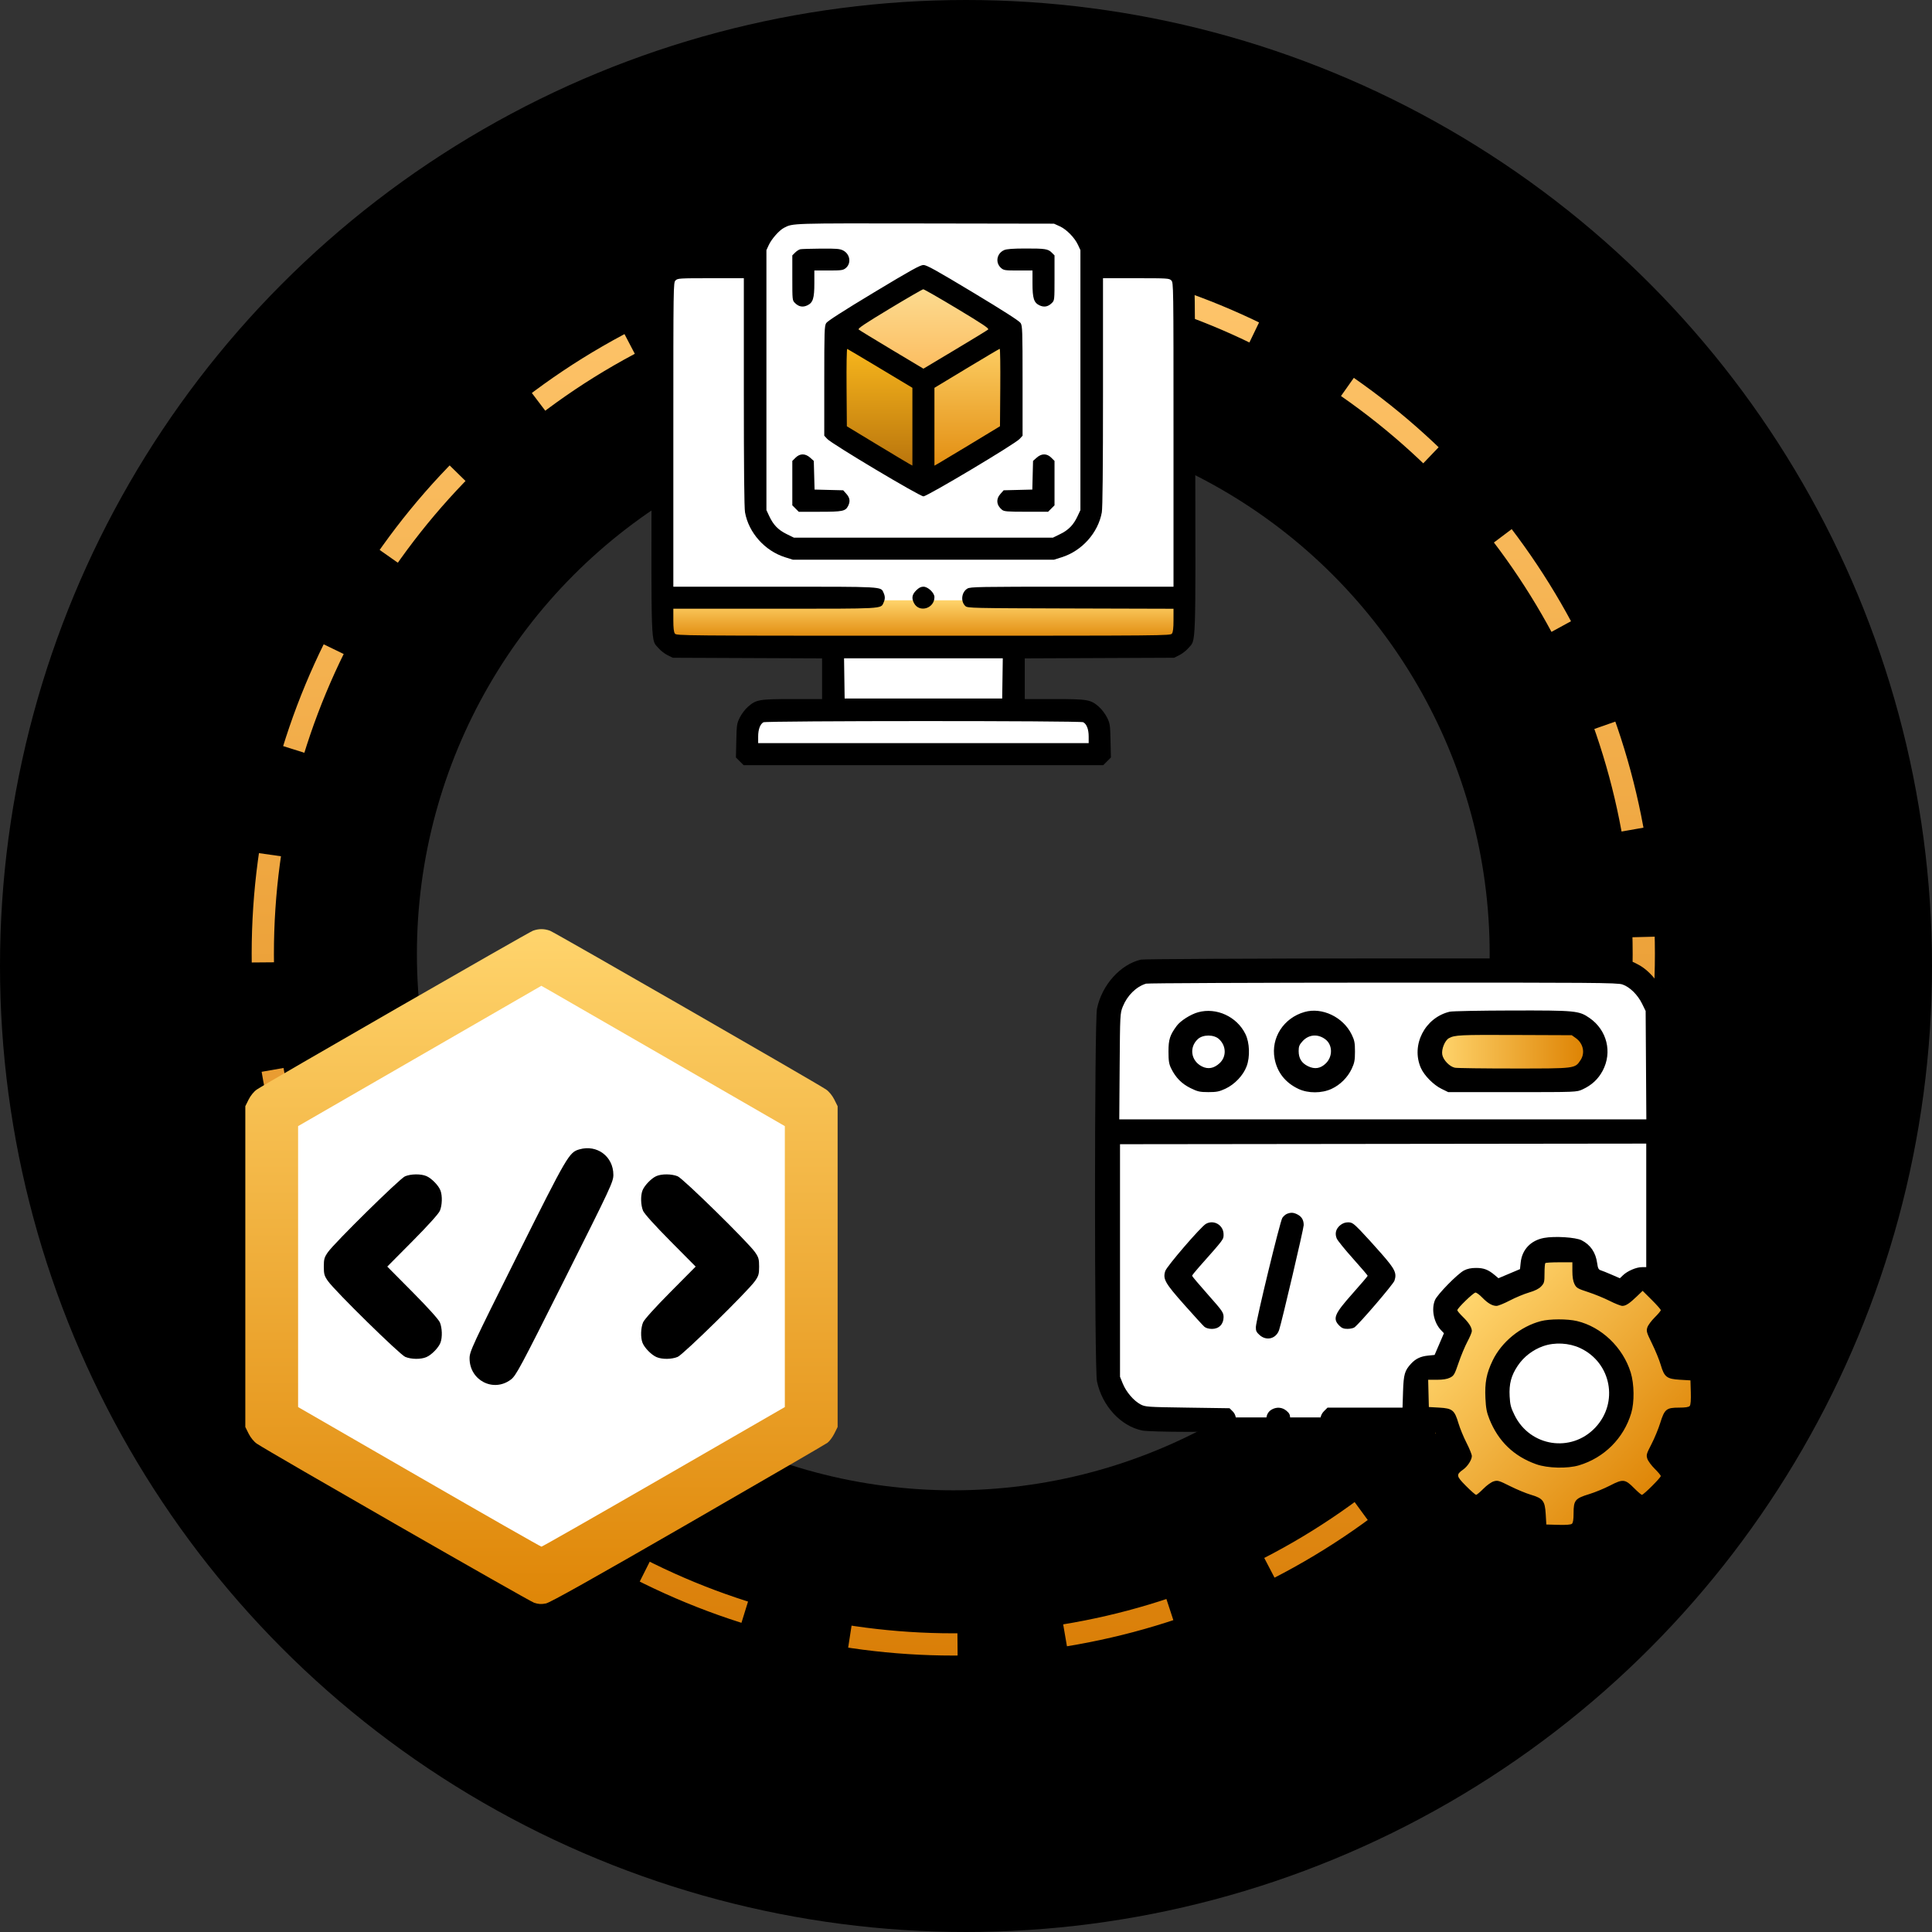 <svg width="3040" height="3040" viewBox="0 0 3040 3040" fill="none" xmlns="http://www.w3.org/2000/svg">
<rect x="0" y="0" width="3040" height="3040" fill="#333333" stroke="none"/>
<circle cx="1520" cy="1520" r="1470" fill="black" stroke="black" stroke-width="100"/>
<circle cx="1500" cy="1501" r="1086.5" stroke="url(#paint0_linear_60_296)" stroke-width="35" stroke-dasharray="170 170"/>
<circle cx="1500" cy="1501" r="844" fill="#303030"/>
<path d="M854.498 1508.23L434.724 1753.1V2232.84L854.498 2477.71L1269.28 2232.84V1753.1L854.498 1508.23Z" fill="white"/>
<path fill-rule="evenodd" clip-rule="evenodd" d="M838.508 1464.52C831.34 1467.13 419.197 1704.17 404.231 1714.29C399.629 1717.4 394.394 1723.76 391.258 1730.05L386 1740.61V1992.99V2245.37L391.258 2255.92C394.394 2262.21 399.629 2268.57 404.231 2271.68C423.174 2284.49 832.212 2519.17 840.372 2521.91C847.247 2524.22 851.863 2524.49 859.072 2523.02C865.768 2521.64 932.872 2484.01 1082.42 2397.76C1200 2329.95 1298.78 2272.59 1301.93 2270.3C1305.07 2268.01 1309.98 2261.46 1312.83 2255.75L1318 2245.37V1992.99V1740.61L1312.74 1730.05C1309.62 1723.78 1304.36 1717.38 1299.77 1714.27C1285.04 1704.27 872.716 1467.15 865.492 1464.52C856.274 1461.16 847.728 1461.16 838.508 1464.52ZM1055.09 1668.19L1234.94 1771.96V1992.99L1234.94 2214.01L1044.56 2323.84C939.849 2384.24 853.192 2433.66 851.986 2433.66C850.777 2433.66 764.126 2384.24 659.427 2323.84L469.062 2214.01L469.06 1992.99V1771.96L660.431 1661.56L851.801 1551.16L863.518 1557.79C869.963 1561.44 956.168 1611.12 1055.09 1668.19Z" fill="url(#paint1_linear_60_296)"/>
<path d="M813.824 1975.97C893.102 1817.25 895.468 1813.2 911.713 1808.51C939.453 1800.5 965.127 1819.77 965.127 1848.6C965.127 1859.5 961.543 1867.19 888.845 2012.12C817.921 2153.52 811.943 2164.67 803.746 2170.82C776.382 2191.36 738.873 2172.05 738.873 2137.41C738.873 2126.59 742.608 2118.55 813.824 1975.97Z" fill="black"/>
<path d="M516.088 1970.16C526.471 1955.39 628.924 1854.57 637.163 1851.01C646.329 1847.05 662.265 1846.84 670.96 1850.57C679.101 1854.06 690.092 1865.34 693.081 1873.27C696.234 1881.63 695.798 1896.42 692.136 1905.18C690.214 1909.78 673.482 1928.35 649.181 1952.85L609.373 1992.98L649.181 2033.12C673.482 2057.62 690.214 2076.19 692.136 2080.79C695.798 2089.55 696.234 2104.34 693.081 2112.7C690.092 2120.63 679.101 2131.9 670.96 2135.39C662.119 2139.19 647.178 2139.03 637.616 2135.04C628.97 2131.44 527.156 2031.55 516.088 2015.81C510.347 2007.65 509.521 2004.78 509.521 1992.98C509.521 1981.19 510.347 1978.32 516.088 1970.16Z" fill="black"/>
<path d="M1010.92 1873.27C1013.82 1865.59 1024.77 1854.16 1032.59 1850.66C1041.02 1846.88 1056.99 1847.01 1066.39 1850.92C1075.03 1854.53 1176.85 1954.42 1187.91 1970.16C1193.65 1978.32 1194.48 1981.19 1194.48 1992.98C1194.48 2004.78 1193.65 2007.65 1187.91 2015.81C1176.85 2031.55 1075.03 2131.44 1066.39 2135.04C1056.82 2139.03 1041.88 2139.19 1033.04 2135.39C1024.9 2131.9 1013.91 2120.63 1010.92 2112.7C1007.77 2104.34 1008.2 2089.55 1011.86 2080.79C1013.79 2076.19 1030.52 2057.62 1054.82 2033.12L1094.63 1992.98L1054.82 1952.85C1030.52 1928.35 1013.79 1909.78 1011.86 1905.18C1008.2 1896.42 1007.77 1881.63 1010.92 1873.27Z" fill="black"/>
<rect x="1318" y="1025" width="270" height="88" fill="white"/>
<rect x="1179" y="1124" width="544" height="63" fill="white"/>
<rect x="1194.89" y="344.734" width="516.592" height="509.658" rx="20" fill="white"/>
<rect x="1045.8" y="424.477" width="811.292" height="582.466" fill="white"/>
<path d="M1454.92 603.035L1330.1 528.493L1454.92 441.816L1576.26 528.493L1454.92 603.035Z" fill="url(#paint2_linear_60_296)"/>
<path d="M1317.97 693.177V542.36V526.758L1451.45 601.3L1442.78 753.85L1317.97 693.177Z" fill="url(#paint3_linear_60_296)"/>
<path d="M1451.45 759.049V599.564L1588.4 523.289V677.573L1451.45 759.049Z" fill="url(#paint4_linear_60_296)"/>
<rect x="1045.8" y="944.539" width="811.292" height="62.407" fill="url(#paint5_linear_60_296)"/>
<path fill-rule="evenodd" clip-rule="evenodd" d="M1244.11 318.172C1206.24 325.886 1177.69 356.622 1171.33 396.51L1170.31 402.923L1113.6 403.444C1059.28 403.942 1056.6 404.122 1049.95 407.712C1041.78 412.131 1033.42 420.631 1028.91 429.101C1025.81 434.936 1025.67 445.914 1025.23 715.924C1024.73 1027.24 1023.95 1005.59 1036.15 1019.84C1039.46 1023.7 1045.87 1028.69 1050.39 1030.92L1058.62 1034.97L1176.07 1035.46L1293.52 1035.95V1067.96V1099.98H1247.02C1194.25 1099.98 1189.82 1100.75 1176.7 1112.3C1172.35 1116.13 1166.75 1123.55 1164.03 1129.08C1159.46 1138.39 1159.13 1140.57 1158.58 1165.43L1157.99 1191.89L1164.04 1197.94L1170.09 1203.99H1453H1735.91L1741.96 1197.94L1748.01 1191.89L1747.42 1165.43C1746.87 1140.57 1746.54 1138.39 1741.97 1129.08C1739.25 1123.55 1733.65 1116.13 1729.3 1112.3C1716.18 1100.75 1711.75 1099.98 1658.98 1099.98H1612.48V1067.96V1035.95L1729.93 1035.46L1847.38 1034.97L1855.61 1030.92C1860.13 1028.69 1866.54 1023.7 1869.85 1019.84C1882.05 1005.59 1881.27 1027.24 1880.77 715.924C1880.33 445.914 1880.19 434.936 1877.09 429.101C1872.58 420.631 1864.22 412.131 1856.05 407.712C1849.41 404.124 1846.7 403.942 1792.4 403.424L1735.68 402.885L1734.66 396.49C1728.96 360.638 1707.36 334.008 1673.51 321.065L1663.62 317.288L1457.33 317.025C1343.87 316.879 1247.92 317.396 1244.11 318.172ZM1667.46 356.046C1678.18 360.893 1690.94 373.9 1696.25 385.386L1700.03 393.563V598.12V802.676L1695.52 812.29C1689.08 826.011 1681.47 833.85 1668.28 840.344L1656.76 846.015H1453H1249.24L1237.72 840.344C1224.53 833.85 1216.92 826.011 1210.48 812.29L1205.97 802.676V598.12V393.563L1209.72 385.457C1214.12 375.925 1226.12 362.379 1233.62 358.468C1247.63 351.163 1243.85 351.281 1455.6 351.628L1658.42 351.959L1667.46 356.046ZM1259.41 392.17C1257.34 392.572 1253.63 394.914 1251.18 397.37L1246.71 401.838V437.217C1246.71 472.307 1246.74 472.631 1250.89 476.781C1256.79 482.679 1263.2 483.887 1270.39 480.457C1279.22 476.248 1281.38 469.391 1281.38 445.625V425.634H1303.68C1323.52 425.634 1326.48 425.242 1330.49 422.092C1339.94 414.654 1337.79 399.665 1326.45 394C1321.34 391.448 1315.86 391.005 1291.78 391.202C1276.05 391.331 1261.48 391.766 1259.41 392.17ZM1580.11 393.492C1568.25 398.653 1565.7 413.437 1575.25 421.733C1579.41 425.346 1581.4 425.634 1602.18 425.634H1624.62V445.625C1624.62 469.391 1626.78 476.248 1635.61 480.457C1642.8 483.887 1649.21 482.679 1655.11 476.781C1659.26 472.631 1659.29 472.307 1659.29 437.217V401.838L1654.93 397.479C1649.11 391.658 1644.48 390.951 1612.7 391.031C1593.61 391.079 1583.99 391.806 1580.11 393.492ZM1374.95 460.28C1326.96 489.192 1302.04 505.187 1300.02 508.385C1297.25 512.776 1297 520.378 1296.99 599.392L1296.98 685.608L1301.75 690.741C1309.14 698.694 1447.1 781.007 1453.05 781.007C1459.02 781.007 1596.93 698.715 1604.25 690.775L1609.02 685.608L1609.01 599.392C1609 520.394 1608.75 512.773 1605.98 508.344C1603.93 505.073 1579.72 489.519 1531.09 460.238C1472.91 425.2 1458.05 416.966 1453.05 416.966C1448.03 416.966 1433.18 425.204 1374.95 460.28ZM1170.43 616.87C1170.43 737.144 1171.05 799.351 1172.3 806.258C1178.12 838.389 1203.54 866.829 1235.37 876.845L1247.58 880.685H1453H1658.42L1670.63 876.845C1702.46 866.829 1727.88 838.389 1733.7 806.258C1734.95 799.351 1735.57 737.144 1735.57 616.87V437.768H1787.57C1837.27 437.768 1839.73 437.923 1843.04 441.235C1846.48 444.67 1846.51 447.013 1846.51 683.93V923.157H1686.86C1540.06 923.157 1526.81 923.392 1522.25 926.088C1512.86 931.632 1511.16 946.511 1519.09 953.689C1522.57 956.839 1528.71 956.978 1684.61 957.42L1846.51 957.879V975.724C1846.51 988.4 1845.8 994.543 1844.05 996.934C1841.63 1000.25 1835.66 1000.3 1453 1000.3C1070.34 1000.3 1064.37 1000.25 1061.95 996.934C1060.2 994.543 1059.49 988.396 1059.49 975.698V957.827H1219.06C1392.37 957.827 1385.77 958.193 1390.25 948.341C1392.87 942.593 1392.87 938.391 1390.25 932.643C1385.77 922.791 1392.37 923.157 1219.06 923.157H1059.49V683.93C1059.49 447.013 1059.52 444.67 1062.96 441.235C1066.27 437.923 1068.73 437.768 1118.43 437.768H1170.43V616.87ZM1506.1 485.768C1546.11 509.826 1556.62 516.871 1554.89 518.468C1553.67 519.588 1530.25 533.915 1502.84 550.307L1453 580.112L1403.16 550.307C1375.75 533.915 1352.33 519.594 1351.13 518.483C1349.41 516.907 1360.07 509.745 1399.67 485.86C1427.57 469.029 1451.46 455.223 1452.75 455.18C1454.04 455.138 1478.05 468.903 1506.1 485.768ZM1385.15 579.9L1435.66 610.22V671.389V732.557L1430.9 729.998C1428.28 728.591 1405.07 714.688 1379.32 699.101L1332.52 670.765L1332.06 609.587C1331.81 575.078 1332.27 548.666 1333.13 548.995C1333.96 549.318 1357.38 563.226 1385.15 579.9ZM1573.94 609.721L1573.48 670.725L1528.41 698.042C1503.62 713.067 1480.41 727.01 1476.84 729.026L1470.34 732.69V671.469V610.246L1521.04 579.627C1548.93 562.785 1572.34 548.94 1573.07 548.86C1573.8 548.78 1574.19 576.166 1573.94 609.721ZM1251.78 720.2L1246.71 725.267V760.205V795.142L1251.78 800.21L1256.84 805.277H1289.83C1325.64 805.277 1330.25 804.354 1334.38 796.358C1338.14 789.094 1337.37 783.375 1331.8 777.134L1326.75 771.473L1304.23 770.904L1281.72 770.337L1281.12 747.793L1280.51 725.248L1274.85 720.19C1267.12 713.28 1258.7 713.283 1251.78 720.2ZM1631.15 720.186L1625.49 725.241L1624.92 747.789L1624.35 770.336L1601.8 770.904L1579.25 771.473L1574.2 777.134C1566.88 785.336 1567.85 795.023 1576.72 802.205C1579.94 804.814 1584.84 805.204 1614.79 805.238L1649.16 805.277L1654.22 800.21L1659.29 795.142V760.205V725.267L1654.22 720.2C1647.31 713.283 1638.88 713.28 1631.15 720.186ZM1441.56 929.051C1435.07 935.536 1434.11 941.123 1438.13 948.908C1446.27 964.644 1470.34 957.642 1470.34 939.539C1470.34 932.8 1460.13 923.157 1453 923.157C1449 923.157 1445.81 924.804 1441.56 929.051ZM1577.42 1067.47L1576.95 1099.11H1453H1329.05L1328.58 1067.47L1328.11 1035.84H1453H1577.89L1577.42 1067.47ZM1704.46 1136.43C1709.89 1139.34 1713.03 1147.55 1713.03 1158.83V1169.32H1453H1192.97V1158.83C1192.97 1147.82 1196.03 1139.53 1201.2 1136.52C1205.44 1134.05 1699.85 1133.96 1704.46 1136.43Z" fill="black"/>
<rect x="1743.96" y="1538.49" width="872.816" height="691.773" rx="30" fill="white"/>
<path d="M2362.37 2035.88L2317.58 2014.92L2274.7 2059.7L2287.09 2094.96L2274.7 2145.46L2233.73 2159.75V2222.64L2268.99 2235.03L2287.09 2293.15L2274.7 2336.03L2310.91 2371.29L2357.6 2358.9L2409.06 2376.05L2417.63 2417.02L2479.57 2422.74L2495.77 2376.05L2551.98 2350.32L2585.33 2371.29L2627.26 2326.5L2609.16 2283.62L2632.98 2244.56L2677.76 2222.64V2166.42L2632.98 2151.18L2613.92 2094.96L2627.26 2051.13L2585.33 2009.2L2534.83 2025.4L2506.25 2014.92L2490.05 1978.71L2428.11 1964.42L2402.39 2009.2L2362.37 2035.88Z" fill="url(#paint6_linear_60_296)"/>
<circle cx="2456.7" cy="2194.06" r="95.286" fill="white"/>
<rect x="2252.79" y="1626.15" width="245.837" height="59.077" fill="url(#paint7_linear_60_296)"/>
<path fill-rule="evenodd" clip-rule="evenodd" d="M1795.22 1509.95C1762.81 1517.59 1733.96 1549.76 1726.14 1586.97C1721.98 1606.78 1721.94 2153.96 1726.09 2173.58C1734.28 2212.23 1763.34 2243.82 1797.22 2250.9C1809.79 2253.54 1926.82 2253.79 1933.63 2251.2C1945.23 2246.79 1948.64 2229.78 1939.71 2220.85L1934.73 2215.86L1868.55 2214.9C1804.88 2213.99 1802.06 2213.79 1794.5 2209.74C1783.82 2204.03 1771.96 2190.09 1766.69 2177.07L1762.34 2166.31V1983.36V1800.41L2176.36 1799.93L2590.37 1799.45V1896.65V1993.84L2583.23 1993.88C2574.65 1993.93 2560.82 1999.88 2553.9 2006.5L2548.86 2011.31L2535.79 2005.65C2528.6 2002.53 2520.87 1999.42 2518.6 1998.74C2515.33 1997.76 2514.21 1995.46 2513.14 1987.57C2510.87 1970.82 2502.7 1958.8 2488.69 1951.6C2479.42 1946.83 2446.12 1944.75 2429.44 1947.89C2408.57 1951.82 2394.88 1966.31 2392.78 1986.73L2391.72 1996.95L2374.77 2004.12L2357.82 2011.28L2351.9 2006.3C2341.77 1997.78 2334.74 1995.09 2322.62 1995.09C2314.72 1995.1 2308.84 1996.33 2303.56 1999.09C2293.3 2004.47 2261.57 2036.87 2257.91 2045.71C2251.9 2060.21 2256.12 2081.17 2267.43 2093L2272.04 2097.83L2264.69 2114.92L2257.34 2132L2247.1 2133.03C2235.41 2134.2 2227.62 2137.88 2220.41 2145.65C2210.28 2156.56 2208.54 2162.57 2207.68 2189.65L2206.88 2214.9H2147.88H2088.88L2083.31 2220.47C2073.96 2229.82 2076.54 2244.74 2088.57 2250.89C2091.45 2252.36 2118.25 2253.02 2175.31 2253.02H2257.89L2265.16 2270.22L2272.43 2287.42L2266.79 2293.84C2254.7 2307.61 2251.93 2327.4 2259.9 2342.96C2264.88 2352.69 2295.17 2382.01 2304.7 2386.34C2316.53 2391.71 2330.05 2391.37 2342 2385.42C2347.31 2382.78 2353.07 2379.04 2354.81 2377.12C2357.87 2373.74 2358.57 2373.85 2374.87 2380.49L2391.76 2387.37L2393.81 2399.7C2396.47 2415.69 2403.36 2425.56 2416.73 2432.55C2426.36 2437.58 2428.27 2437.87 2451.73 2437.87C2465.38 2437.87 2479.81 2436.89 2483.8 2435.7C2499.92 2430.87 2511.68 2415.47 2513.62 2396.65C2514.2 2391.03 2515.63 2386.41 2516.79 2386.39C2517.96 2386.38 2525.74 2383.39 2534.09 2379.75L2549.26 2373.12L2555.05 2378.72C2567.17 2390.45 2587.62 2393.75 2602.76 2386.42C2612.71 2381.6 2644.66 2349.21 2648.48 2340.06C2654.67 2325.25 2650.96 2305.4 2639.85 2293.92L2634.25 2288.14L2640.87 2272.96C2644.52 2264.61 2647.51 2256.71 2647.52 2255.4C2647.54 2253.94 2650.21 2253.02 2654.47 2253.02C2666.7 2253.02 2676.66 2248.78 2685.71 2239.73C2697 2228.45 2699 2221.04 2699 2190.6C2699 2167.14 2698.71 2165.23 2693.68 2155.6C2686.39 2141.66 2676.13 2134.66 2660.79 2133.15L2649.04 2132L2644.67 2120.36C2642.27 2113.96 2638.95 2106.12 2637.3 2102.93C2634.58 2097.67 2634.58 2096.91 2637.29 2094.65C2638.94 2093.29 2642.77 2087.84 2645.8 2082.55C2655.89 2064.97 2652.8 2045.81 2637.07 2028.4L2630.56 2021.2L2629.99 1806.94L2629.42 1592.69L2624.21 1577.29C2615.41 1551.28 2596.71 1527.45 2577.36 1517.58C2557.4 1507.39 2577.48 1507.87 2175.01 1508.07C1966.91 1508.18 1799.21 1509.01 1795.22 1509.95ZM2552.89 1549.04C2564.47 1552.99 2576.85 1565.14 2583.86 1579.44L2589.42 1590.78L2589.97 1676.06L2590.52 1761.34H2175.85H1761.17L1761.78 1677.97C1762.37 1596.41 1762.48 1594.36 1766.72 1583.83C1773.75 1566.36 1787.82 1552.49 1803.3 1547.78C1805.93 1546.98 1973.65 1546.25 2176.02 1546.16C2508.25 1546.01 2544.83 1546.29 2552.89 1549.04ZM1885.26 1592.77C1873.46 1596.01 1857.51 1606.15 1851.59 1614.16C1840.82 1628.72 1838.58 1635.71 1838.61 1654.62C1838.63 1669.62 1839.38 1674.25 1843 1681.56C1850.03 1695.79 1859.52 1705.36 1873.34 1712.17C1884.47 1717.65 1887.92 1718.42 1901.37 1718.44C1914.22 1718.46 1918.56 1717.6 1928.14 1713.12C1942.88 1706.22 1956.18 1692.19 1961.56 1677.85C1967.15 1662.96 1966.32 1640.62 1959.66 1627.04C1946.22 1599.62 1914.12 1584.83 1885.26 1592.77ZM2052.83 1592.32C2019.79 1601.66 1999.58 1632.98 2005.55 1665.58C2009.51 1687.23 2022.5 1703.73 2043.21 1713.44C2058.34 1720.54 2079.72 1720.5 2095.17 1713.35C2108.84 1707.03 2120.56 1695.33 2127 1681.59C2131.22 1672.59 2132.05 1668.16 2132.05 1654.62C2132.05 1640.75 2131.29 1636.87 2126.73 1627.58C2113.31 1600.26 2080.36 1584.54 2052.83 1592.32ZM2281.17 1591.9C2242.05 1601.12 2219.84 1644.46 2235.77 1680.47C2241.01 1692.32 2255.55 1707.05 2268.07 1713.2L2278.79 1718.47H2379.79C2480.76 1718.47 2480.8 1718.46 2490.17 1714.14C2504.54 1707.52 2514.7 1698.09 2521.76 1684.85C2537.29 1655.71 2528.61 1620.78 2501.12 1601.79C2484.47 1590.29 2479.44 1589.81 2378.92 1590.02C2329.09 1590.13 2285.1 1590.97 2281.17 1591.9ZM1917.99 1634.92C1929.7 1645.51 1930.14 1662.77 1918.95 1673.02C1910.16 1681.08 1901.02 1682.8 1891.56 1678.17C1873.88 1669.5 1870.6 1647.88 1884.99 1634.86C1892.96 1627.64 1909.99 1627.67 1917.99 1634.92ZM2085.36 1635.29C2096.8 1643.8 2097.35 1662.07 2086.5 1672.92C2078.09 1681.33 2068.9 1682.9 2058.23 1677.73C2048.08 1672.82 2043.44 1665.31 2043.44 1653.83C2043.44 1646.56 2044.51 1643.86 2049.66 1638.25C2059.38 1627.64 2073.5 1626.47 2085.36 1635.29ZM2479.58 1633.47C2491.27 1641.8 2494.48 1656.9 2486.95 1668.16C2478.07 1681.46 2479.34 1681.3 2382.41 1681.3C2334.59 1681.3 2292.69 1680.75 2289.29 1680.07C2281.01 1678.41 2271.02 1668.11 2269.42 1659.57C2267.83 1651.09 2273.53 1636.99 2279.93 1633.56C2289.27 1628.56 2296.85 1628.19 2383.6 1628.54L2473.17 1628.9L2479.58 1633.47ZM2024.97 1910.01C2022.67 1910.93 2019.41 1913.79 2017.73 1916.36C2014.17 1921.79 1976.52 2076.97 1976.11 2087.88C1975.89 2093.92 1976.92 2096.18 1982.03 2100.74C1993.01 2110.55 2008.21 2106.44 2012.77 2092.43C2017.18 2078.86 2051.29 1933.41 2051.36 1927.85C2051.47 1919.89 2048.31 1914.45 2041.57 1910.96C2035.36 1907.75 2031.16 1907.51 2024.97 1910.01ZM1897.45 1925.78C1889.38 1930.44 1835.78 1992.68 1833.51 2000.03C1829.6 2012.66 1833.04 2018.75 1863.45 2053.02C1878.74 2070.26 1893 2085.86 1895.14 2087.7C1897.5 2089.73 1902.16 2091.03 1907.03 2091.03C1918.01 2091.03 1925.28 2083.66 1925.28 2072.54C1925.28 2065.25 1923.68 2062.94 1900.51 2036.79C1886.88 2021.42 1875.73 2008.22 1875.73 2007.46C1875.73 2006.7 1880.66 2000.52 1886.69 1993.72C1926.56 1948.76 1925.28 1950.47 1925.28 1942.23C1925.28 1927.72 1909.87 1918.61 1897.45 1925.78ZM2108.6 1928.07C2101.86 1933.74 2100.03 1941.25 2103.48 1949.06C2104.87 1952.2 2116.36 1966.35 2129.02 1980.5C2141.67 1994.65 2152.03 2006.77 2152.04 2007.43C2152.05 2008.1 2141.28 2020.74 2128.11 2035.54C2099.37 2067.82 2096.48 2074.95 2107.65 2086.12C2111.37 2089.84 2114.47 2091.02 2120.4 2090.97C2124.71 2090.94 2129.61 2089.87 2131.28 2088.59C2139.69 2082.17 2192.36 2020.69 2194.18 2015.17C2198.13 2003.2 2195.19 1997.13 2173.4 1972.29C2162.2 1959.51 2147.42 1943.27 2140.57 1936.19C2129.67 1924.96 2127.22 1923.33 2121.17 1923.33C2116.57 1923.33 2112.35 1924.92 2108.6 1928.07ZM2474.13 2000.03C2474.13 2009.37 2475.21 2016.01 2477.46 2020.52C2480.48 2026.57 2482.49 2027.74 2498.9 2033.08C2508.86 2036.32 2524.06 2042.54 2532.68 2046.9C2541.31 2051.26 2550.34 2054.82 2552.75 2054.82C2558.19 2054.82 2563.96 2051.04 2575.62 2039.83L2584.68 2031.12L2598.96 2045.31C2606.82 2053.11 2613.24 2060.4 2613.24 2061.52C2613.24 2062.63 2608.96 2067.76 2603.74 2072.91C2598.51 2078.06 2593.29 2085.13 2592.14 2088.62C2590.22 2094.43 2590.84 2096.59 2599.6 2114.43C2604.86 2125.15 2610.92 2139.97 2613.08 2147.37C2618.74 2166.78 2622.58 2169.78 2643.37 2171.03L2659.93 2172.02L2660.48 2190.8C2660.84 2203.01 2660.26 2210.51 2658.82 2212.24C2657.27 2214.1 2652.16 2214.9 2641.85 2214.9C2622.02 2214.9 2619.14 2217.28 2612.33 2239.15C2609.47 2248.35 2603.27 2263.31 2598.56 2272.41C2590.68 2287.6 2590.16 2289.46 2592.1 2295.37C2593.27 2298.9 2598.51 2306.01 2603.74 2311.16C2608.96 2316.31 2613.24 2321.44 2613.24 2322.55C2613.24 2325.13 2586.18 2352.11 2583.59 2352.11C2582.53 2352.11 2577.05 2347.43 2571.39 2341.71C2557.15 2327.29 2553.81 2326.91 2533.52 2337.44C2524.43 2342.15 2509.53 2348.28 2500.39 2351.06C2478.54 2357.71 2476.03 2360.77 2476.03 2380.72C2476.03 2391.03 2475.23 2396.15 2473.37 2397.69C2471.64 2399.13 2464.14 2399.71 2451.93 2399.35L2433.15 2398.8L2432.16 2382.24C2430.91 2361.49 2427.91 2357.64 2408.5 2351.89C2401.1 2349.7 2386.5 2343.63 2376.06 2338.4C2358.55 2329.63 2356.55 2329.04 2350.32 2330.91C2346.54 2332.04 2339.4 2337.16 2334.12 2342.52C2328.92 2347.8 2323.76 2352.11 2322.65 2352.11C2321.53 2352.11 2314.34 2345.79 2306.66 2338.06C2291.22 2322.51 2290.88 2320.45 2302.47 2312.19C2309.34 2307.3 2315.95 2296.94 2315.95 2291.07C2315.95 2288.66 2312.18 2279.33 2307.57 2270.33C2302.96 2261.33 2297.28 2247.54 2294.95 2239.68C2288.78 2218.84 2285.44 2216.08 2264.94 2214.9L2248.3 2213.95L2247.76 2192.51L2247.22 2171.07L2261.1 2171.07C2270.5 2171.07 2277.13 2169.99 2281.64 2167.73C2287.7 2164.7 2288.9 2162.61 2295.08 2144.39C2298.82 2133.39 2305.04 2118.46 2308.91 2111.23C2312.78 2104 2315.95 2096.45 2315.95 2094.46C2315.95 2088.71 2311.22 2081.21 2301.81 2072.05C2297.01 2067.38 2293.08 2062.69 2293.08 2061.62C2293.08 2058.46 2318.45 2033.86 2321.71 2033.86C2323.36 2033.86 2328.1 2037.36 2332.24 2041.64C2340.95 2050.64 2348.11 2054.82 2354.78 2054.82C2357.37 2054.82 2366.78 2051.01 2375.69 2046.34C2384.61 2041.68 2398.18 2036.03 2405.86 2033.77C2415.36 2030.99 2421.48 2027.91 2425.05 2024.12C2429.85 2019.03 2430.29 2017.29 2430.29 2003.66C2430.29 1995.46 2430.87 1988.19 2431.57 1987.49C2432.26 1986.79 2442.13 1986.22 2453.48 1986.22H2474.13L2474.13 2000.03ZM2424.58 2078.78C2392.56 2087.15 2362.72 2111.51 2348.7 2140.73C2338.9 2161.14 2336.17 2175.39 2337.32 2200.14C2338.04 2215.66 2339.33 2222.4 2343.58 2233.01C2357.55 2267.86 2382.08 2291.49 2417.27 2303.99C2435.17 2310.34 2466.43 2311.12 2484.61 2305.66C2524.31 2293.73 2554.99 2263.03 2566.75 2223.48C2571.89 2206.19 2571.52 2177.78 2565.92 2159.64C2553.73 2120.12 2519.9 2087.76 2481.28 2078.65C2466.31 2075.12 2438.32 2075.18 2424.58 2078.78ZM2486.41 2121.2C2535.4 2144.12 2547.32 2207.06 2510.13 2246.38C2472.35 2286.33 2407.69 2276.41 2383.23 2226.9C2377.31 2214.93 2376.11 2210.35 2375.41 2196.98C2374.38 2177.41 2377.85 2164.41 2388.21 2148.92C2397.59 2134.9 2411.94 2123.87 2428.21 2118.16C2446.38 2111.78 2468.8 2112.95 2486.41 2121.2ZM2001.3 2217.76C1990.24 2223.77 1989.64 2239.58 2000.13 2248.4C2005.09 2252.58 2007.37 2253.24 2013.8 2252.38C2024.3 2250.97 2030.1 2244.11 2030.1 2233.07C2030.1 2226.14 2029.13 2223.96 2024.23 2219.84C2017.63 2214.28 2009.12 2213.51 2001.3 2217.76Z" fill="black"/>
<defs>
<linearGradient id="paint0_linear_60_296" x1="1500" y1="397" x2="1500" y2="2605" gradientUnits="userSpaceOnUse">
<stop stop-color="#FFC66D"/>
<stop offset="1" stop-color="#DA7F08"/>
</linearGradient>
<linearGradient id="paint1_linear_60_296" x1="852" y1="1462" x2="852" y2="2523.93" gradientUnits="userSpaceOnUse">
<stop stop-color="#FFD46C"/>
<stop offset="1" stop-color="#DF8607"/>
</linearGradient>
<linearGradient id="paint2_linear_60_296" x1="1453.18" y1="441.816" x2="1453.18" y2="603.035" gradientUnits="userSpaceOnUse">
<stop stop-color="#FCDE95"/>
<stop offset="1" stop-color="#FCB858"/>
</linearGradient>
<linearGradient id="paint3_linear_60_296" x1="1384.71" y1="526.758" x2="1384.71" y2="753.85" gradientUnits="userSpaceOnUse">
<stop stop-color="#FEBD1E"/>
<stop offset="1" stop-color="#B36E0B"/>
</linearGradient>
<linearGradient id="paint4_linear_60_296" x1="1519.92" y1="523.289" x2="1519.92" y2="759.049" gradientUnits="userSpaceOnUse">
<stop stop-color="#FFD46C"/>
<stop offset="1" stop-color="#DF8607"/>
</linearGradient>
<linearGradient id="paint5_linear_60_296" x1="1451.45" y1="944.539" x2="1451.45" y2="1006.95" gradientUnits="userSpaceOnUse">
<stop stop-color="#FFD46C"/>
<stop offset="1" stop-color="#DF8607"/>
</linearGradient>
<linearGradient id="paint6_linear_60_296" x1="2298.52" y1="2060.66" x2="2597.72" y2="2344.61" gradientUnits="userSpaceOnUse">
<stop stop-color="#FFD46C"/>
<stop offset="1" stop-color="#DF8607"/>
</linearGradient>
<linearGradient id="paint7_linear_60_296" x1="2264.22" y1="1656.64" x2="2485.28" y2="1656.64" gradientUnits="userSpaceOnUse">
<stop stop-color="#FFD46C"/>
<stop offset="1" stop-color="#DF8607"/>
</linearGradient>
</defs>
</svg>
